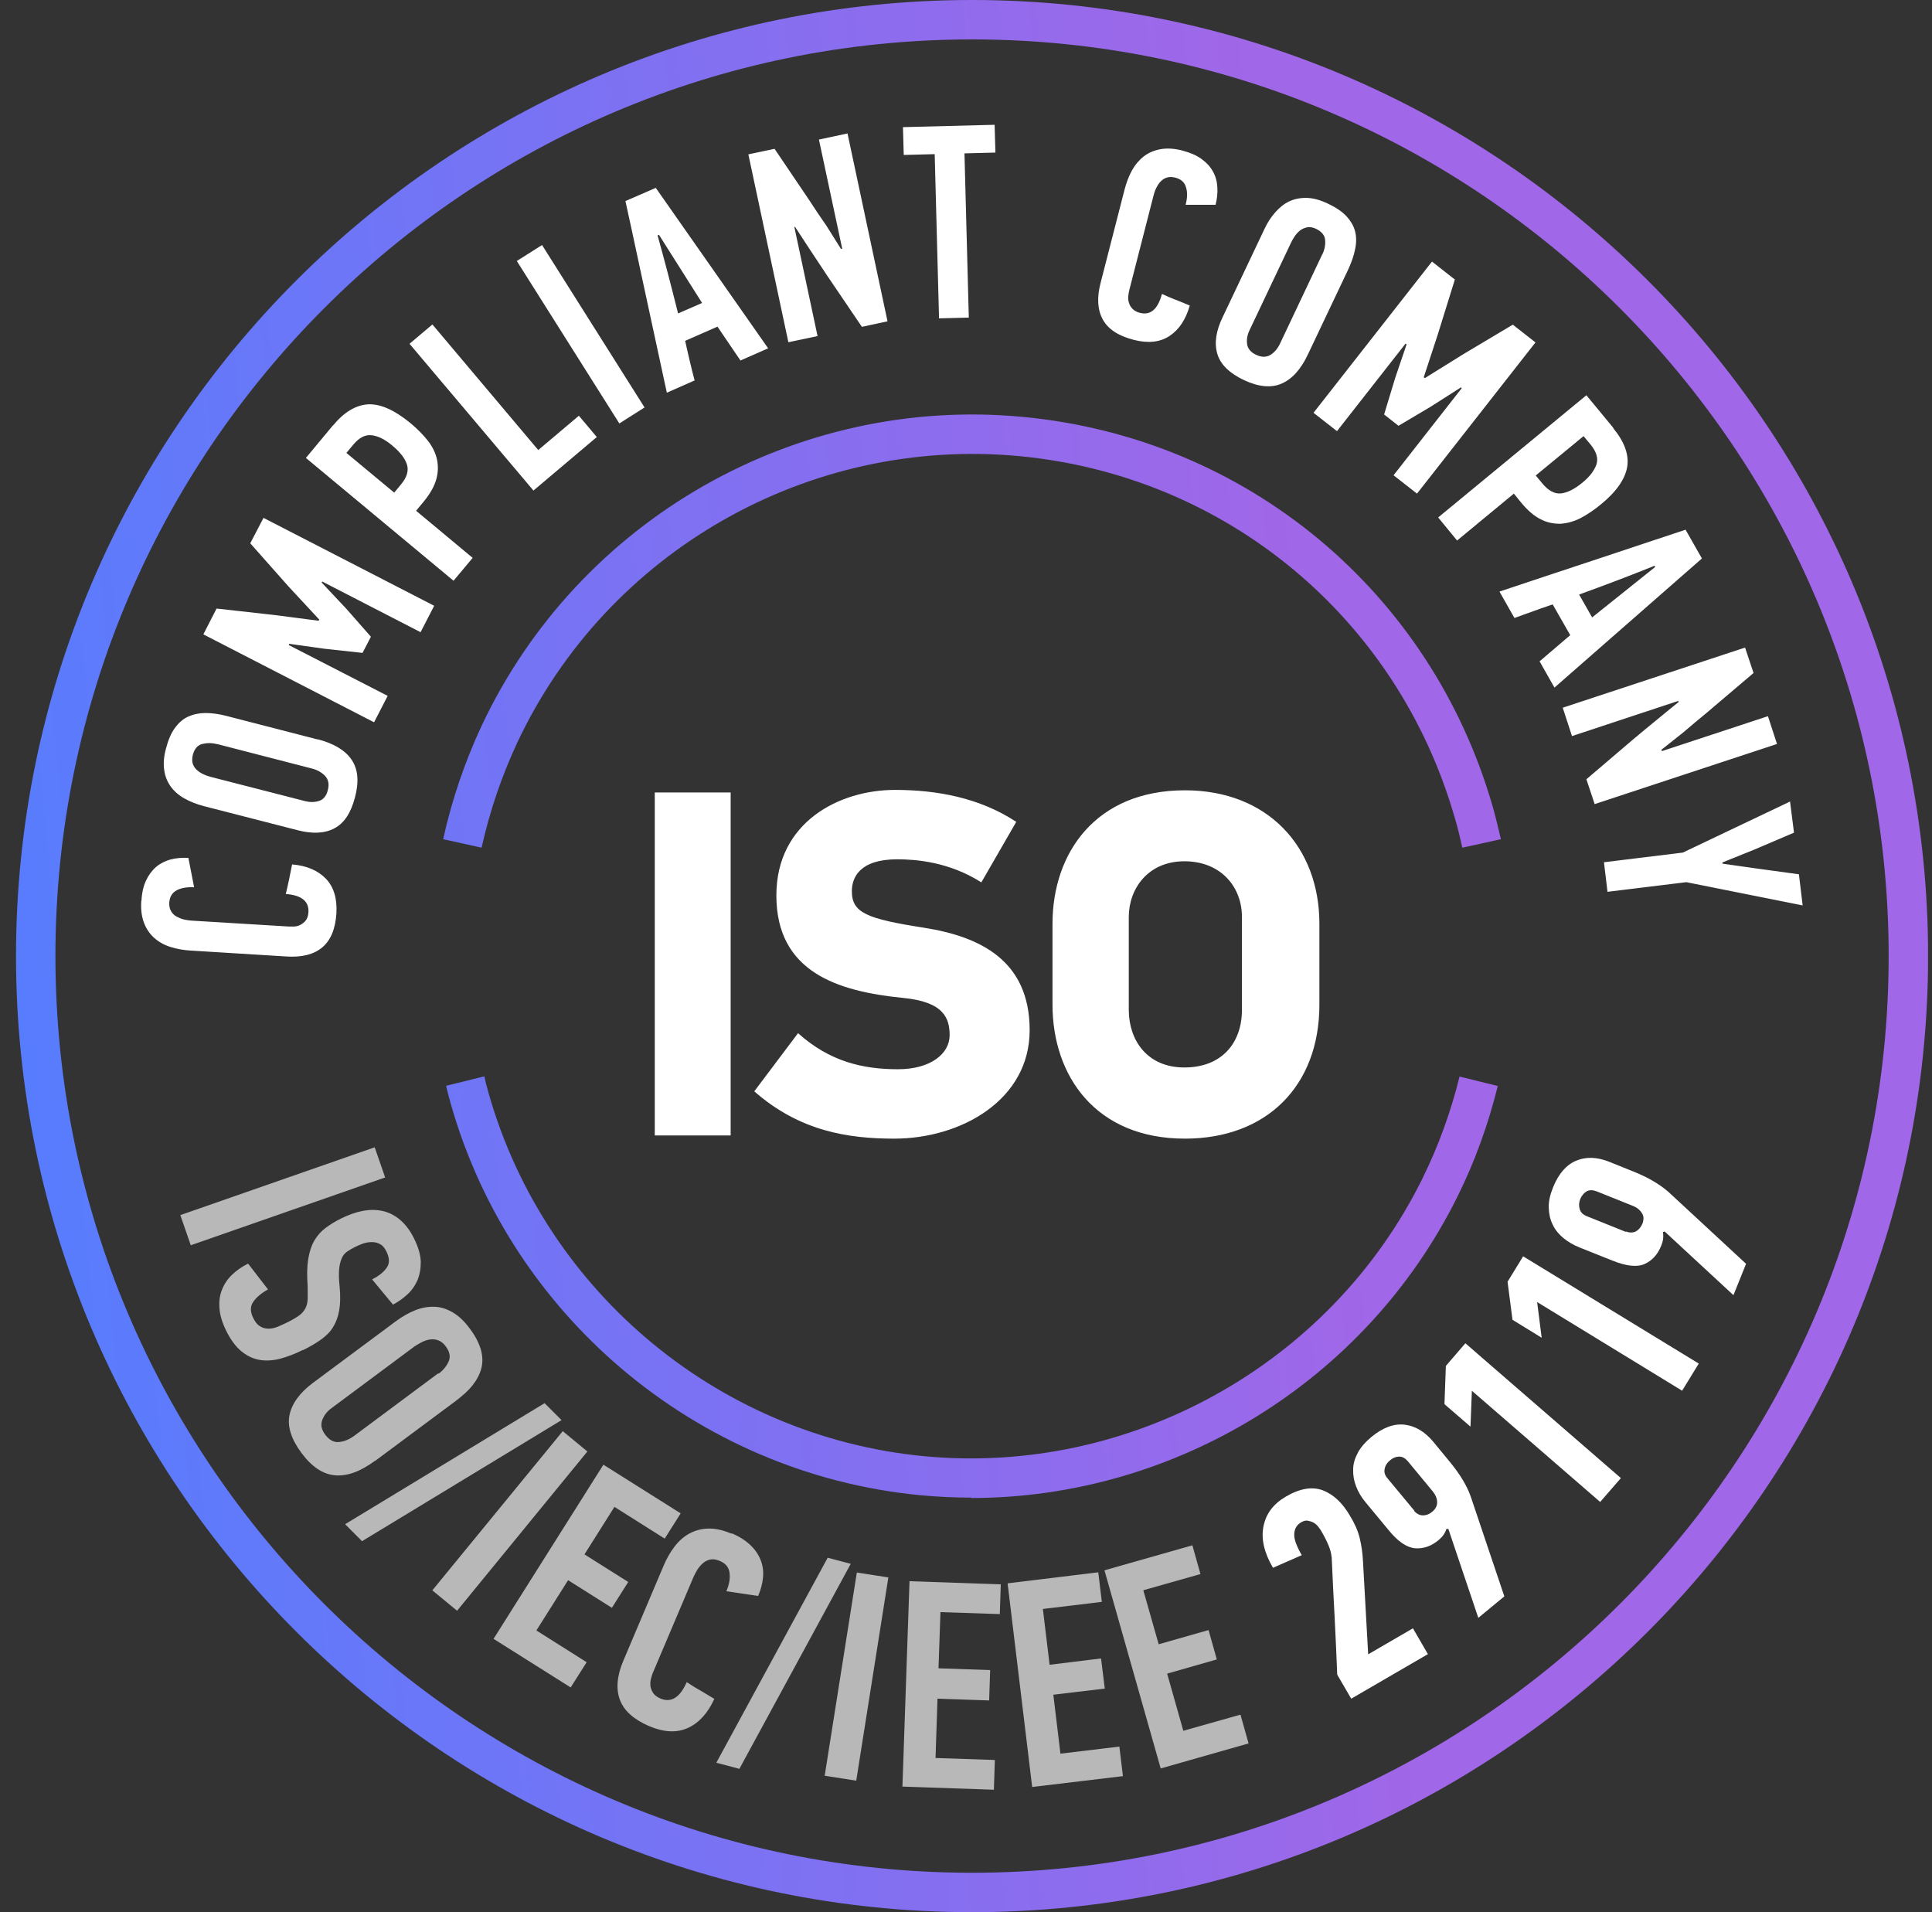<?xml version="1.0" encoding="UTF-8"?>
<svg xmlns="http://www.w3.org/2000/svg" width="97" height="96" viewBox="0 0 97 96" fill="none">
  <rect x="0" y="0" width="97" height="96" fill="#333333" stroke="none"/>
  <g clip-path="url(#clip0_2021_3036)">
    <path fill-rule="evenodd" clip-rule="evenodd" d="M49.271 44.299C47.638 43.26 45.956 43.141 45.045 43.141C43.165 43.141 42.769 44.051 42.769 44.744C42.769 45.833 43.531 46.13 46.382 46.575C49.222 47.02 51.696 48.228 51.696 51.722C51.696 55.215 48.262 57.165 44.897 57.165C42.571 57.165 40.146 56.789 37.87 54.79L40.067 51.87C41.67 53.305 43.333 53.681 45.085 53.681C46.738 53.681 47.678 52.889 47.678 51.979C47.678 51.138 47.411 50.296 45.332 50.099C42.066 49.772 38.979 48.812 38.979 44.952C38.979 41.29 42.116 39.657 44.937 39.657C47.035 39.657 49.192 40.053 51.023 41.261L49.271 44.299ZM32.874 57.006V39.785H36.684V57.006H32.874ZM66.243 50.435V46.377C66.243 42.517 63.65 39.677 59.493 39.677C55.02 39.677 52.843 42.814 52.843 46.377V50.435C52.843 54.027 55.02 57.165 59.493 57.165C63.571 57.165 66.243 54.542 66.243 50.435ZM56.673 50.702V46.031C56.673 44.625 57.633 43.24 59.464 43.24C61.295 43.24 62.354 44.526 62.354 46.031V50.702C62.354 52.335 61.364 53.592 59.464 53.592C57.564 53.592 56.673 52.186 56.673 50.702Z" fill="white"></path>
    <path fill-rule="evenodd" clip-rule="evenodd" d="M18.812 57.6L9.054 61.004L9.578 62.518L19.337 59.114L18.812 57.6ZM14.05 68.219C14.416 68.12 14.812 67.972 15.228 67.764L15.218 67.784C15.564 67.605 15.861 67.437 16.109 67.259C16.356 67.081 16.564 66.883 16.712 66.645C16.861 66.408 16.97 66.131 17.029 65.794C17.088 65.468 17.098 65.052 17.049 64.567C17.009 64.211 17.009 63.924 17.029 63.706C17.049 63.488 17.098 63.31 17.158 63.172C17.217 63.033 17.306 62.924 17.415 62.845C17.524 62.766 17.663 62.687 17.821 62.607C17.959 62.538 18.098 62.479 18.236 62.429C18.385 62.38 18.523 62.36 18.672 62.36C18.82 62.36 18.959 62.39 19.078 62.459C19.197 62.518 19.305 62.637 19.394 62.815C19.563 63.152 19.573 63.429 19.414 63.647C19.266 63.864 19.018 64.062 18.682 64.231L19.731 65.497C19.978 65.369 20.206 65.21 20.424 65.012C20.651 64.814 20.82 64.577 20.948 64.3C21.067 64.023 21.126 63.716 21.126 63.36C21.116 63.013 21.008 62.617 20.79 62.182C20.592 61.776 20.354 61.469 20.087 61.242C19.82 61.014 19.523 60.866 19.206 60.796C18.89 60.727 18.553 60.727 18.197 60.796C17.841 60.866 17.484 60.994 17.108 61.182C16.811 61.331 16.554 61.489 16.336 61.657C16.109 61.826 15.931 62.033 15.782 62.281C15.634 62.538 15.535 62.845 15.475 63.211C15.416 63.577 15.406 64.033 15.446 64.567C15.446 64.661 15.447 64.751 15.448 64.835V64.835V64.835V64.835V64.835V64.835V64.835V64.835V64.835V64.835V64.835C15.45 64.989 15.452 65.125 15.446 65.24C15.436 65.418 15.396 65.567 15.327 65.695C15.258 65.824 15.159 65.943 15.02 66.042C14.882 66.141 14.703 66.249 14.486 66.358C14.307 66.447 14.139 66.527 13.971 66.596C13.813 66.665 13.644 66.705 13.496 66.705C13.347 66.705 13.199 66.675 13.07 66.596C12.932 66.517 12.823 66.388 12.724 66.19C12.556 65.864 12.556 65.586 12.714 65.359C12.872 65.131 13.12 64.923 13.456 64.735L12.457 63.439C12.15 63.587 11.873 63.785 11.645 64.003C11.418 64.221 11.249 64.478 11.14 64.765C11.022 65.052 10.992 65.369 11.022 65.715C11.051 66.061 11.17 66.438 11.368 66.833C11.586 67.269 11.833 67.605 12.11 67.833C12.387 68.061 12.684 68.209 13.011 68.269C13.338 68.328 13.684 68.308 14.05 68.219ZM18.831 73.336C18.108 73.87 17.445 74.118 16.831 74.068C16.218 74.019 15.654 73.642 15.139 72.95C14.624 72.257 14.417 71.614 14.535 71.04C14.654 70.466 15.05 69.921 15.713 69.426L19.88 66.329C20.206 66.091 20.533 65.903 20.86 65.775C21.186 65.646 21.503 65.596 21.82 65.606C22.136 65.616 22.433 65.715 22.74 65.893C23.037 66.071 23.324 66.339 23.581 66.695C23.868 67.071 24.046 67.427 24.145 67.764C24.234 68.09 24.244 68.407 24.165 68.704C24.086 69.001 23.938 69.278 23.72 69.555C23.502 69.832 23.215 70.08 22.878 70.337L18.831 73.346V73.336ZM22.017 68.971C22.245 68.803 22.413 68.595 22.522 68.358C22.631 68.12 22.582 67.863 22.374 67.586C22.265 67.437 22.136 67.338 21.998 67.289C21.859 67.239 21.721 67.229 21.582 67.249C21.444 67.269 21.305 67.318 21.166 67.388C21.047 67.448 20.942 67.515 20.845 67.577L20.845 67.577L20.8 67.605L16.634 70.703C16.416 70.862 16.267 71.059 16.178 71.297C16.089 71.534 16.139 71.782 16.337 72.039C16.535 72.296 16.762 72.425 17.02 72.395C17.277 72.376 17.534 72.267 17.791 72.079L22.008 68.942L22.017 68.971ZM17.327 76.522L18.178 77.374L28.194 71.297L27.343 70.446L17.327 76.522ZM21.702 79.848L28.254 71.851L29.491 72.871L22.949 80.867L21.712 79.848H21.702ZM30.295 73.534L24.782 82.273H24.773L28.652 84.717L29.454 83.45L26.93 81.857L28.523 79.333L30.721 80.719L31.542 79.422L29.345 78.037L30.849 75.652L33.373 77.245L34.175 75.978L30.295 73.534ZM36.736 76.978C37.132 77.146 37.438 77.344 37.676 77.572C37.913 77.799 38.082 78.047 38.191 78.324C38.299 78.601 38.339 78.888 38.309 79.195C38.28 79.502 38.2 79.809 38.062 80.125L36.468 79.888C36.617 79.541 36.666 79.235 36.627 78.957C36.587 78.68 36.429 78.482 36.132 78.364C35.964 78.294 35.805 78.265 35.667 78.294C35.528 78.324 35.4 78.383 35.301 78.472C35.192 78.562 35.103 78.671 35.024 78.789C34.958 78.888 34.905 78.994 34.855 79.096L34.855 79.096L34.826 79.155L32.777 83.985C32.737 84.074 32.708 84.183 32.678 84.302C32.648 84.421 32.648 84.539 32.658 84.658C32.678 84.777 32.727 84.896 32.797 85.004C32.876 85.113 32.995 85.202 33.153 85.272C33.697 85.499 34.133 85.232 34.479 84.45C34.707 84.599 34.934 84.747 35.172 84.876C35.286 84.945 35.402 85.014 35.518 85.083L35.518 85.084L35.519 85.084C35.635 85.153 35.751 85.222 35.865 85.291C35.538 86.004 35.103 86.489 34.548 86.746C33.994 87.004 33.341 86.974 32.609 86.667C31.827 86.331 31.332 85.895 31.124 85.341C30.916 84.787 30.976 84.124 31.302 83.362L33.311 78.621C33.46 78.265 33.638 77.948 33.856 77.661C34.064 77.384 34.311 77.156 34.598 76.998C34.885 76.84 35.202 76.751 35.548 76.741C35.904 76.731 36.29 76.81 36.726 76.998L36.736 76.978ZM35.964 88.497L37.122 88.804L42.714 78.511L41.556 78.205L35.964 88.497ZM41.405 89.15L43.019 78.947L44.602 79.194L42.989 89.398L41.405 89.15ZM45.664 79.382L45.308 89.705L45.318 89.695L49.9 89.853L49.949 88.359L46.97 88.26L47.069 85.281L49.662 85.37L49.712 83.846L47.119 83.757L47.218 80.936L50.197 81.035L50.246 79.541L45.664 79.382ZM51.826 89.744L50.589 79.491L55.141 78.937L55.32 80.421L52.36 80.778L52.697 83.579L55.28 83.262L55.468 84.776L52.885 85.083L53.241 88.042L56.2 87.686L56.379 89.17L51.826 89.715V89.744ZM55.452 78.838L58.273 88.775V88.785L62.687 87.528L62.281 86.083L59.411 86.894L58.599 84.024L61.093 83.312L60.678 81.837L58.174 82.55L57.402 79.838L60.272 79.026L59.866 77.582L55.452 78.838Z" fill="#B8B8B8"></path>
    <path fill-rule="evenodd" clip-rule="evenodd" d="M83.409 62.529C83.508 62.291 83.528 62.064 83.488 61.856H83.498L83.577 61.826L87.031 65.023L87.665 63.449L83.765 59.837C83.32 59.451 82.736 59.105 82.013 58.818L80.786 58.323C80.182 58.085 79.628 58.065 79.133 58.273C78.638 58.481 78.252 58.926 77.975 59.609C77.827 59.975 77.748 60.312 77.758 60.629C77.768 60.945 77.827 61.222 77.956 61.48C78.074 61.737 78.262 61.965 78.49 62.153C78.718 62.341 78.985 62.499 79.302 62.628L80.964 63.291C81.657 63.568 82.192 63.627 82.568 63.459C82.944 63.291 83.231 62.984 83.409 62.529ZM82.122 61.826C81.974 61.895 81.815 61.895 81.627 61.826V61.846L79.658 61.054C79.47 60.975 79.361 60.866 79.311 60.698C79.262 60.53 79.272 60.361 79.341 60.193C79.42 60.015 79.529 59.886 79.668 59.807C79.806 59.738 79.965 59.738 80.153 59.807L82.003 60.549C82.182 60.619 82.33 60.737 82.429 60.896C82.538 61.044 82.538 61.232 82.459 61.44C82.379 61.618 82.271 61.747 82.122 61.826ZM84.459 69.823L77.175 65.369L77.403 67.161L75.938 66.26L75.69 64.35L76.472 63.073L85.29 68.457L84.459 69.813V69.823ZM73.898 69.823L80.351 75.414L80.341 75.404L81.38 74.207L73.572 67.438L72.592 68.576L72.522 70.496L73.829 71.624L73.898 69.823ZM72.619 76.76C72.559 76.968 72.431 77.147 72.233 77.315C71.857 77.632 71.461 77.76 71.045 77.73C70.629 77.691 70.184 77.394 69.719 76.82L68.571 75.434C68.353 75.177 68.195 74.91 68.086 74.623C67.977 74.346 67.928 74.059 67.938 73.772C67.938 73.485 68.027 73.208 68.175 72.93C68.323 72.653 68.551 72.396 68.858 72.139C69.422 71.674 69.976 71.466 70.511 71.525C71.045 71.585 71.52 71.862 71.946 72.366L72.787 73.386C73.282 73.989 73.638 74.563 73.836 75.118L75.528 80.145L74.222 81.224L72.718 76.76H72.639H72.619ZM70.996 75.85C71.124 75.999 71.273 76.078 71.441 76.078C71.609 76.078 71.768 76.018 71.916 75.89C72.084 75.751 72.163 75.583 72.154 75.395C72.144 75.207 72.065 75.038 71.946 74.89L70.679 73.356C70.55 73.208 70.412 73.128 70.253 73.128C70.095 73.128 69.937 73.188 69.788 73.316C69.64 73.435 69.551 73.574 69.521 73.742C69.481 73.91 69.531 74.069 69.66 74.217L71.016 75.85H70.996ZM65.287 76.454C65.1 76.573 64.991 76.761 64.981 77.008C64.961 77.256 65.09 77.612 65.357 78.077L63.912 78.71C63.467 77.948 63.308 77.256 63.437 76.622C63.566 75.989 63.932 75.504 64.555 75.138C65.268 74.722 65.881 74.623 66.416 74.821C66.95 75.029 67.396 75.445 67.772 76.088C68.009 76.474 68.177 76.85 68.266 77.216C68.356 77.582 68.415 77.988 68.435 78.443L68.692 83.055L70.939 81.749L71.691 83.045L67.841 85.282L67.138 84.075L67.138 84.074C67.099 83.124 67.059 82.174 67.01 81.234C66.96 80.294 66.911 79.354 66.871 78.404C66.871 78.117 66.812 77.85 66.713 77.612C66.614 77.374 66.495 77.137 66.356 76.899C66.317 76.82 66.257 76.741 66.188 76.652C66.119 76.563 66.04 76.494 65.951 76.444C65.862 76.395 65.763 76.365 65.654 76.345C65.545 76.325 65.426 76.365 65.297 76.444L65.287 76.454Z" fill="white"></path>
    <path fill-rule="evenodd" clip-rule="evenodd" d="M48.423 7.7L48.641 15.944L47.146 15.983L46.928 7.739L45.374 7.779L45.335 6.383L49.937 6.265L49.977 7.66L48.423 7.7ZM39.881 11.391L41.047 16.874L39.582 17.181L37.573 7.749L38.889 7.472L40.621 10.036C40.76 10.253 40.899 10.461 41.037 10.669C41.119 10.791 41.204 10.914 41.291 11.039L41.291 11.039L41.291 11.039C41.351 11.126 41.412 11.213 41.473 11.302L42.225 12.5C42.225 12.5 42.255 12.5 42.255 12.49C42.255 12.49 42.264 12.49 42.284 12.48L41.116 7.007L42.551 6.7L44.56 16.132L43.274 16.409L41.542 13.856C41.383 13.612 41.225 13.375 41.068 13.141L41.068 13.14C40.95 12.965 40.835 12.792 40.721 12.618L40.72 12.618C40.453 12.212 40.186 11.807 39.919 11.391H39.881ZM37.171 18.091L36.023 16.399L34.4 17.112C34.469 17.438 34.549 17.775 34.628 18.111C34.707 18.448 34.786 18.774 34.875 19.101L33.48 19.715C33.133 18.101 32.787 16.498 32.441 14.905C32.3 14.26 32.162 13.613 32.023 12.965C31.819 12.012 31.613 11.055 31.401 10.095L32.925 9.432L38.567 17.488L37.171 18.101V18.091ZM33.015 11.817C33.193 12.46 33.371 13.113 33.539 13.757C33.707 14.4 33.876 15.063 34.044 15.736L35.251 15.211L33.084 11.787L33.025 11.817H33.015ZM25.948 13.103L31.095 21.259L32.361 20.457L27.215 12.302L25.948 13.103ZM26.787 24.633L26.783 24.628L29.964 21.941L29.063 20.872L27.024 22.594L21.71 16.29L20.561 17.26L26.783 24.628L26.777 24.633H26.787ZM18.506 20.298C17.882 20.328 17.288 20.674 16.724 21.357V21.347L15.358 22.99L22.771 29.156L23.731 28.008L20.891 25.643L21.277 25.177C21.593 24.791 21.801 24.425 21.9 24.079C21.999 23.733 22.009 23.396 21.94 23.069C21.871 22.743 21.712 22.426 21.485 22.129C21.247 21.832 20.96 21.535 20.614 21.248C19.822 20.595 19.119 20.278 18.506 20.298ZM19.792 24.732L17.397 22.743H17.387L17.744 22.317C18.041 21.961 18.347 21.812 18.664 21.852C18.991 21.892 19.327 22.06 19.693 22.367C20.099 22.703 20.346 23.03 20.436 23.337C20.525 23.643 20.426 23.97 20.129 24.326L19.792 24.732ZM18.197 32.778L16.297 32.571L14.525 32.323L14.495 32.383L19.464 34.936L18.781 36.262L10.21 31.848L10.873 30.552L13.793 30.878L16 31.165L16.029 31.106L14.476 29.433L12.565 27.276L13.229 25.999L21.799 30.413L21.116 31.739L16.178 29.196L16.148 29.245L17.395 30.571L18.622 31.967L18.207 32.769L18.197 32.778ZM17.647 38.133C17.33 37.668 16.756 37.322 15.945 37.114V37.123L11.382 35.946C11.006 35.847 10.65 35.797 10.323 35.797C10.007 35.797 9.72 35.857 9.452 35.975C9.185 36.094 8.967 36.292 8.779 36.55C8.591 36.807 8.443 37.153 8.334 37.579C8.225 37.975 8.195 38.341 8.245 38.658C8.284 38.974 8.403 39.251 8.571 39.489C8.74 39.717 8.967 39.924 9.254 40.083C9.531 40.241 9.858 40.37 10.224 40.469L14.925 41.676C15.678 41.874 16.301 41.844 16.786 41.587C17.281 41.33 17.617 40.815 17.825 40.023C18.033 39.232 17.974 38.608 17.647 38.133ZM10.155 37.351C10.393 37.292 10.64 37.292 10.897 37.361L10.887 37.351L15.638 38.578C15.925 38.648 16.152 38.776 16.321 38.955C16.489 39.133 16.538 39.37 16.459 39.667C16.39 39.954 16.242 40.142 16.014 40.211C15.796 40.281 15.559 40.281 15.321 40.221L10.62 39.014C10.501 38.984 10.373 38.945 10.244 38.885C10.105 38.826 9.997 38.757 9.898 38.667C9.799 38.588 9.729 38.479 9.68 38.351C9.64 38.222 9.64 38.074 9.68 37.905C9.759 37.599 9.917 37.411 10.155 37.351ZM7.331 44.209C7.202 44.486 7.123 44.823 7.103 45.219L7.093 45.229C7.064 45.654 7.113 46.03 7.232 46.337C7.351 46.644 7.529 46.901 7.756 47.099C7.984 47.297 8.251 47.446 8.568 47.545C8.885 47.644 9.221 47.703 9.578 47.723L14.377 48.02C15.159 48.069 15.753 47.921 16.179 47.564C16.604 47.208 16.842 46.634 16.891 45.842C16.931 45.1 16.753 44.516 16.357 44.11C15.951 43.695 15.387 43.457 14.665 43.398L14.516 44.14C14.467 44.388 14.407 44.635 14.348 44.882L14.348 44.882C15.14 44.942 15.516 45.249 15.486 45.793C15.476 45.951 15.437 46.09 15.367 46.189C15.298 46.288 15.209 46.357 15.11 46.416C15.011 46.476 14.902 46.505 14.793 46.515H14.486L9.597 46.218C9.479 46.209 9.35 46.189 9.221 46.159C9.093 46.129 8.964 46.07 8.855 46.011C8.746 45.951 8.657 45.862 8.588 45.743C8.519 45.625 8.489 45.486 8.499 45.308C8.519 45.021 8.647 44.813 8.875 44.694C9.102 44.576 9.399 44.526 9.746 44.546L9.459 43.071C9.132 43.051 8.835 43.081 8.558 43.15C8.281 43.23 8.043 43.348 7.836 43.526C7.628 43.705 7.46 43.932 7.331 44.209ZM60.318 7.976C60.07 7.798 59.753 7.66 59.367 7.561H59.377C58.962 7.452 58.586 7.432 58.259 7.491C57.942 7.551 57.655 7.67 57.418 7.858C57.18 8.046 56.982 8.283 56.824 8.57C56.666 8.867 56.547 9.184 56.458 9.53L55.26 14.192C55.062 14.944 55.102 15.557 55.369 16.042C55.636 16.527 56.151 16.864 56.923 17.062C57.645 17.25 58.249 17.18 58.724 16.864C59.199 16.547 59.536 16.042 59.734 15.34C59.679 15.317 59.626 15.294 59.572 15.272L59.572 15.272L59.572 15.272C59.391 15.196 59.214 15.121 59.031 15.053C58.803 14.964 58.566 14.865 58.338 14.756C58.13 15.528 57.764 15.844 57.23 15.706C57.071 15.666 56.953 15.597 56.864 15.508C56.774 15.419 56.715 15.32 56.685 15.211C56.646 15.102 56.636 15.003 56.646 14.884C56.656 14.766 56.675 14.667 56.695 14.578L57.913 9.827C57.942 9.708 57.982 9.58 58.041 9.461C58.101 9.332 58.17 9.223 58.259 9.124C58.348 9.035 58.447 8.956 58.576 8.917C58.694 8.877 58.843 8.877 59.011 8.917C59.298 8.996 59.476 9.154 59.545 9.402C59.625 9.649 59.615 9.946 59.526 10.282H61.03C61.109 9.966 61.139 9.669 61.119 9.382C61.099 9.095 61.03 8.837 60.892 8.6C60.763 8.362 60.565 8.154 60.318 7.976ZM65.671 17.785C65.314 18.547 64.869 19.032 64.345 19.259C63.82 19.487 63.187 19.427 62.454 19.081C61.722 18.735 61.277 18.299 61.118 17.765C60.96 17.23 61.049 16.617 61.385 15.924L63.464 11.54C63.622 11.193 63.81 10.906 64.028 10.659C64.246 10.411 64.483 10.223 64.74 10.105C64.998 9.986 65.295 9.926 65.621 9.936C65.948 9.946 66.294 10.045 66.67 10.223C67.066 10.411 67.383 10.619 67.601 10.857C67.818 11.094 67.967 11.342 68.036 11.619C68.105 11.896 68.105 12.193 68.036 12.51C67.977 12.826 67.858 13.163 67.69 13.529L65.671 17.785ZM66.383 12.787C66.502 12.549 66.552 12.302 66.532 12.064C66.522 11.827 66.364 11.629 66.077 11.49C65.918 11.411 65.77 11.391 65.641 11.411C65.512 11.431 65.384 11.49 65.285 11.559C65.186 11.639 65.087 11.738 65.008 11.856C64.928 11.975 64.859 12.094 64.81 12.203L62.731 16.587C62.623 16.815 62.583 17.042 62.613 17.27C62.642 17.498 62.791 17.686 63.068 17.814C63.345 17.943 63.583 17.943 63.79 17.814C63.998 17.686 64.166 17.478 64.285 17.211L66.383 12.777V12.787ZM70.046 18.982L69.491 20.813L69.511 20.823L70.214 21.377L71.817 20.427L73.351 19.448L73.391 19.487L69.966 23.861L71.144 24.782L77.092 17.191L75.954 16.3L73.48 17.775L71.54 18.982L71.481 18.943L72.173 16.835L73.044 14.034L71.896 13.133L65.948 20.724L67.126 21.645L70.57 17.25L70.62 17.29L70.046 18.982ZM80.995 21.496C81.559 22.179 81.796 22.832 81.697 23.436C81.598 24.04 81.163 24.683 80.371 25.326C80.025 25.613 79.678 25.841 79.342 26.019C79.005 26.187 78.669 26.276 78.332 26.296C77.996 26.296 77.669 26.237 77.352 26.068C77.026 25.91 76.709 25.633 76.392 25.257L76.007 24.782L73.156 27.137L72.206 25.979L79.648 19.843L81.004 21.486L80.995 21.496ZM79.51 21.892L77.105 23.871L77.442 24.277C77.738 24.633 78.045 24.802 78.362 24.772C78.679 24.742 79.045 24.564 79.451 24.228C79.817 23.931 80.044 23.624 80.153 23.317C80.252 23.01 80.153 22.684 79.866 22.327L79.51 21.902V21.892ZM77.298 33.202L77.283 33.214L77.293 33.194L77.298 33.202ZM78.045 34.52L77.298 33.202L78.837 31.888L77.956 30.344L77.763 30.41L77.762 30.41C77.507 30.497 77.249 30.586 76.996 30.68C76.868 30.727 76.742 30.772 76.617 30.816L76.616 30.816L76.616 30.816C76.421 30.886 76.229 30.954 76.036 31.027L75.284 29.7C76.848 29.176 78.402 28.661 79.956 28.147C80.571 27.941 81.19 27.736 81.811 27.53C82.747 27.22 83.687 26.908 84.627 26.593L85.448 28.038L78.045 34.52ZM81.203 29.136C81.826 28.899 82.45 28.651 83.073 28.404L83.103 28.463L79.936 30.997L79.282 29.849C79.936 29.611 80.579 29.374 81.203 29.136ZM84.25 35.193L78.925 36.955L78.46 35.53L87.615 32.511L88.04 33.788L85.685 35.787C85.514 35.924 85.343 36.068 85.178 36.207L85.101 36.272C84.913 36.431 84.715 36.599 84.517 36.767L83.408 37.648C83.408 37.648 83.418 37.678 83.428 37.678C83.428 37.678 83.438 37.687 83.448 37.707L88.763 35.956L89.218 37.351L80.063 40.37L79.648 39.123L81.993 37.123C82.379 36.797 82.765 36.48 83.141 36.173C83.274 36.065 83.407 35.955 83.541 35.845C83.785 35.644 84.03 35.441 84.279 35.243L84.26 35.193H84.25ZM88.22 43.606L86.468 43.358H86.478V43.299L88.072 42.656L90.071 41.804L89.873 40.241L84.489 42.804L80.53 43.289L80.708 44.773L84.667 44.289L90.506 45.456L90.318 43.893L88.22 43.606Z" fill="white"></path>
    <path d="M48.804 96C22.339 96 0.804 74.464 0.804 48C0.804 21.536 22.339 0 48.804 0C75.268 0 96.804 21.536 96.804 48C96.804 74.464 75.268 96 48.804 96ZM48.804 1.979C23.428 1.979 2.783 22.624 2.783 48C2.783 73.376 23.428 94.021 48.804 94.021C74.179 94.021 94.824 73.376 94.824 48C94.824 22.624 74.179 1.979 48.804 1.979ZM48.764 75.187C47.923 75.187 47.072 75.147 46.221 75.068C34.899 73.989 25.368 65.884 22.488 54.888L22.399 54.512L24.319 54.037L24.398 54.393C27.07 64.587 35.908 72.109 46.409 73.109C56.751 74.088 66.806 68.496 71.408 59.184C72.21 57.56 72.843 55.828 73.279 54.047L75.199 54.522C74.724 56.442 74.051 58.313 73.18 60.064C68.588 69.348 58.998 75.207 48.754 75.207L48.764 75.187ZM73.417 42.557C73.308 42.052 73.19 41.557 73.041 41.062C70.161 31.027 61.581 23.891 51.189 22.901C40.619 21.902 30.485 27.672 25.971 37.282C25.19 38.954 24.586 40.726 24.18 42.557L22.25 42.131C22.686 40.152 23.339 38.242 24.18 36.44C29.049 26.078 39.976 19.843 51.377 20.932C62.59 22.001 71.844 29.691 74.951 40.518C75.1 41.052 75.228 41.587 75.357 42.131L73.427 42.557H73.417Z" fill="url(#paint0_linear_2021_3036)"></path>
  </g>
  <defs>
    <linearGradient id="paint0_linear_2021_3036" x1="0.804" y1="96" x2="71.205" y2="89.083" gradientUnits="userSpaceOnUse">
      <stop stop-color="#527EFF"></stop>
      <stop offset="1" stop-color="#A067E8"></stop>
    </linearGradient>
    <clipPath id="clip0_2021_3036">
      <rect width="96" height="96" fill="white" transform="translate(0.8)"></rect>
    </clipPath>
  </defs>
</svg>
